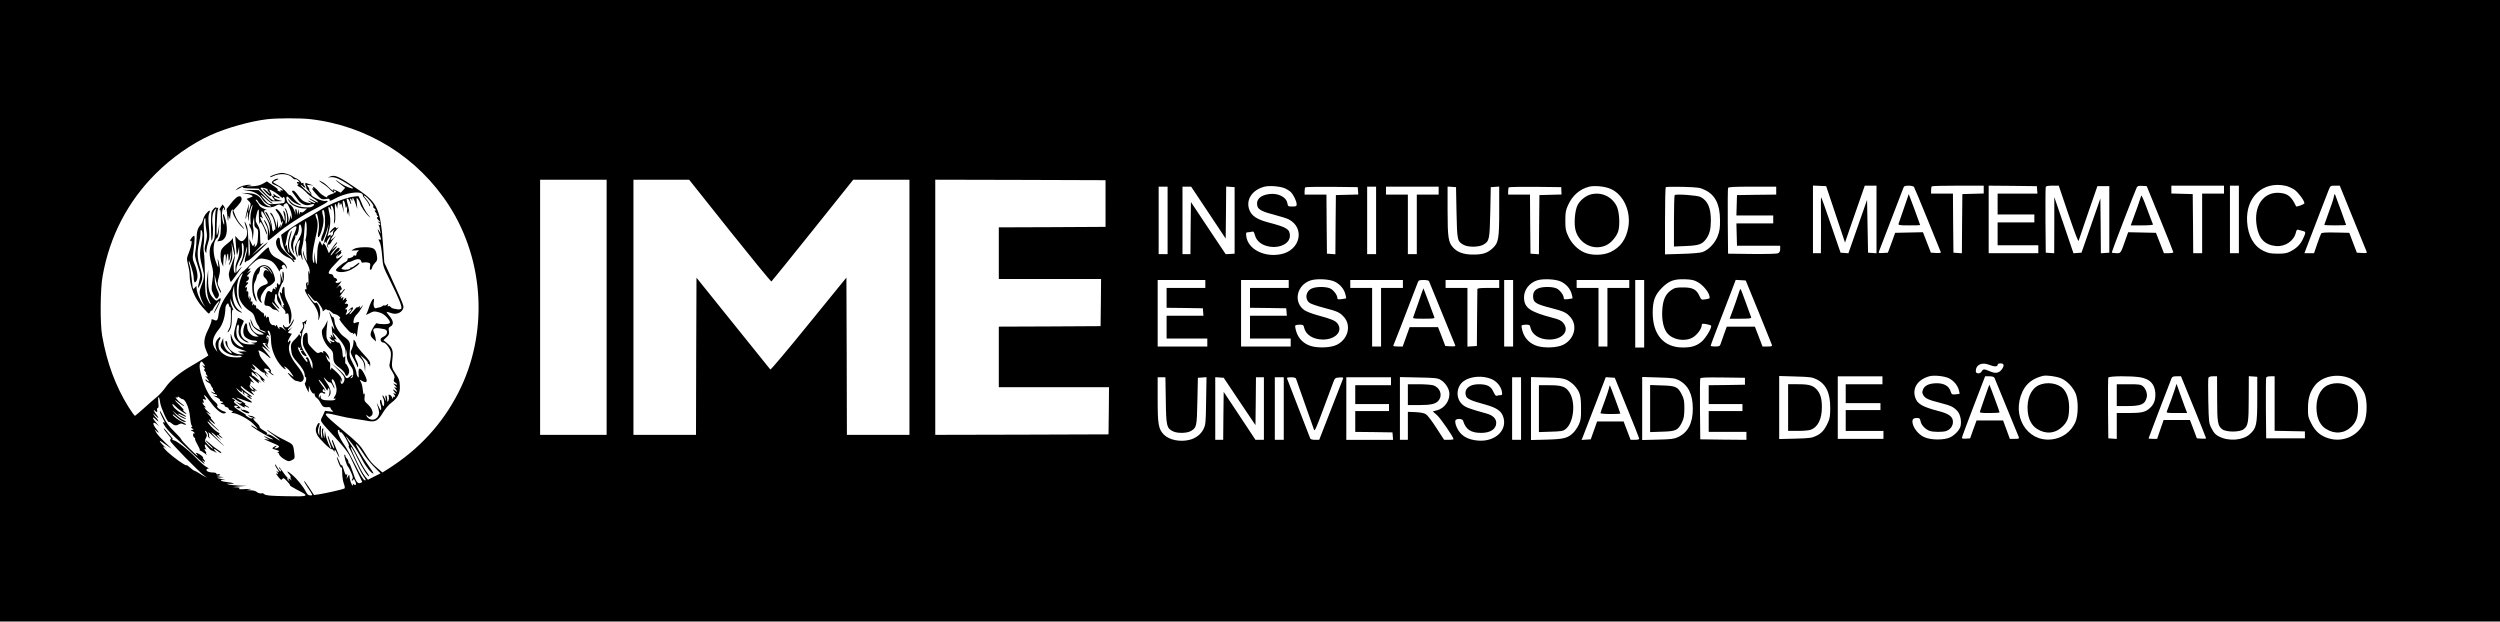 <?xml version="1.0" standalone="no"?>
<!DOCTYPE svg PUBLIC "-//W3C//DTD SVG 20010904//EN"
 "http://www.w3.org/TR/2001/REC-SVG-20010904/DTD/svg10.dtd">
<svg version="1.0" xmlns="http://www.w3.org/2000/svg"
 width="2518pt" height="626pt" viewBox="0 0 2518 626"
 preserveAspectRatio="xMidYMid meet">
<g transform="translate(0,626) scale(0.1,-0.1)"
fill="#000000" stroke="none">
<path d="M0 3130 l0 -3130 12590 0 12590 0 0 3130 0 3130 -12590 0 -12590 0 0
-3130z m3125 1930 c575 -66 1084 -383 1398 -871 359 -559 396 -1292 94 -1883
-162 -317 -397 -572 -708 -769 l-57 -36 -43 37 c-64 54 -84 78 -138 167 -44
72 -68 96 -220 223 -214 178 -218 188 -54 148 54 -14 136 -30 183 -36 47 -6
107 -16 133 -21 67 -12 97 5 144 85 22 37 57 79 83 98 68 51 92 99 87 175 -2
52 -9 70 -40 115 -42 62 -44 71 -34 160 10 78 -3 111 -57 154 l-34 28 30 28
c26 24 30 34 25 63 -5 28 -2 37 14 45 37 20 34 55 -7 106 -36 44 -37 46 -14
40 14 -4 33 -10 43 -13 39 -11 86 7 102 38 15 28 14 33 -31 137 -26 59 -71
159 -100 222 l-53 115 -15 205 c-23 324 -58 400 -231 519 -217 149 -251 165
-305 141 -23 -10 -22 -10 9 -5 22 3 49 -2 80 -16 45 -20 154 -90 148 -95 -10
-10 -84 20 -127 51 -64 47 -66 39 -1 -10 l48 -37 -23 -25 -22 -24 -42 21 c-23
12 -39 17 -35 11 14 -24 -13 -9 -46 25 -18 20 -46 42 -61 50 -46 24 -44 16 3
-15 24 -15 57 -42 73 -60 28 -29 55 -43 41 -21 -3 6 -2 10 4 10 5 0 12 -4 15
-9 4 -5 -16 -17 -44 -26 -28 -9 -48 -21 -45 -25 16 -26 -60 17 -82 47 -26 34
-74 70 -58 42 6 -9 3 -11 -9 -6 -9 4 4 -18 30 -48 54 -62 64 -68 110 -59 27 5
34 3 34 -10 0 -13 9 -11 53 13 100 56 248 81 277 46 7 -8 9 -15 5 -15 -4 0 6
-15 23 -34 17 -19 33 -44 37 -56 4 -12 9 -19 12 -17 7 8 -16 48 -45 80 -32 33
-14 36 19 3 41 -41 71 -86 59 -86 -7 0 -2 -9 11 -20 15 -12 19 -19 10 -20 -11
0 -10 -5 4 -20 10 -11 14 -20 9 -20 -5 0 -2 -5 6 -11 12 -8 12 -12 2 -16 -10
-4 -8 -11 10 -30 21 -22 21 -24 3 -18 -18 6 -18 5 -2 -5 19 -12 24 -36 5 -24
-7 5 -8 3 -3 -6 5 -8 9 -23 10 -34 1 -12 5 -30 9 -41 4 -11 0 -8 -9 8 -21 37
-27 34 -11 -5 27 -66 29 -78 11 -71 -16 5 -16 4 -1 -25 10 -19 20 -76 25 -139
9 -107 10 -110 79 -248 98 -197 128 -275 111 -286 -8 -5 -25 -7 -39 -4 -14 3
-32 7 -40 8 -8 1 -20 8 -26 16 -6 8 -16 11 -22 7 -8 -5 -10 -1 -5 11 6 16 5
16 -10 4 -10 -8 -20 -11 -24 -8 -3 4 -13 2 -20 -5 -8 -7 -22 -13 -31 -14 -10
-1 -24 -5 -33 -8 -20 -9 -33 30 -23 69 3 14 2 25 -4 25 -11 0 -33 -45 -52
-105 -7 -22 -17 -46 -22 -52 -6 -7 9 -2 33 11 41 22 47 23 93 11 34 -9 58 -24
82 -51 49 -55 43 -69 -31 -69 -33 0 -63 4 -66 9 -9 12 -57 -62 -65 -99 -4 -24
0 -35 24 -58 l29 -27 -4 32 c-3 18 -9 43 -15 55 -20 40 -5 53 54 46 29 -3 59
-10 66 -16 19 -15 10 -50 -16 -63 -13 -6 -28 -16 -33 -21 -14 -14 0 -43 22
-43 23 0 67 -57 75 -97 3 -17 1 -56 -6 -88 -12 -56 -11 -58 19 -106 25 -40 29
-54 21 -74 -8 -20 -6 -27 10 -37 28 -18 25 -31 -2 -17 -22 11 -22 11 2 -15 21
-24 22 -26 5 -20 -19 7 -19 7 -2 -13 23 -27 22 -40 -3 -18 -24 22 -27 9 -3
-17 16 -18 16 -18 -3 -12 -16 6 -17 5 -6 -7 14 -16 16 -33 2 -24 -5 3 -10 -2
-11 -12 0 -15 -2 -15 -9 3 -4 12 -16 24 -24 27 -13 5 -15 2 -10 -18 3 -13 1
-32 -5 -42 -9 -15 -10 -13 -11 14 0 17 -5 35 -11 39 -8 4 -9 -4 -5 -27 l6 -34
-16 34 c-8 18 -17 31 -20 28 -3 -3 -1 -14 5 -25 13 -25 15 -82 2 -82 -5 0 -12
17 -16 37 -4 25 -9 32 -15 23 -4 -7 -4 -24 1 -37 5 -14 9 -36 8 -51 0 -23 -4
-20 -25 23 -13 28 -21 41 -18 30 25 -76 27 -95 16 -120 -17 -37 -57 -53 -90
-35 -14 8 -27 22 -30 30 -4 12 -2 13 9 3 17 -17 24 -16 43 2 22 22 4 73 -40
113 -34 31 -36 36 -31 80 3 28 2 39 -2 27 -7 -16 -10 -11 -15 25 -8 63 -11 72
-24 97 -12 22 -12 22 17 5 45 -25 57 -7 31 49 -42 93 -76 103 -68 19 3 -35 2
-39 -9 -24 -7 10 -13 28 -13 41 0 13 -16 56 -36 94 -34 66 -36 74 -30 137 7
75 1 87 -67 137 -40 30 -87 109 -87 147 0 22 -19 63 -20 43 0 -5 -9 8 -20 30
-11 22 -17 31 -14 20 32 -100 54 -171 54 -175 -1 -3 -7 6 -16 20 -14 24 -15
24 -11 -20 2 -25 7 -54 11 -65 l8 -20 -17 20 c-17 20 -17 20 -10 -5 5 -19 4
-21 -4 -10 -6 8 -11 10 -11 4 0 -13 30 -41 39 -36 3 2 7 -1 9 -6 4 -12 -16
-10 -38 3 -13 8 -13 7 -1 -8 7 -9 10 -17 5 -17 -5 0 -18 13 -29 27 -20 28 -22
55 -11 153 l6 55 -16 -34 c-8 -18 -22 -40 -30 -49 -32 -31 4 -143 63 -197 32
-29 38 -41 39 -77 1 -66 11 -84 65 -123 27 -20 52 -48 55 -61 8 -30 26 -26 38
8 6 17 4 35 -9 61 -9 20 -20 35 -24 33 -3 -2 -5 17 -4 42 2 26 0 41 -3 35 -12
-27 -24 -11 -24 30 0 40 -29 115 -41 106 -8 -5 -39 21 -39 33 0 6 7 4 16 -3 9
-7 5 4 -10 25 -38 56 -32 62 13 13 61 -67 91 -117 92 -156 l2 -36 8 35 c6 28
7 25 3 -17 -5 -54 6 -87 48 -144 23 -31 22 -100 -2 -107 -12 -4 -13 -2 -2 9
21 23 13 31 -10 9 -28 -26 -42 -25 -55 3 -6 13 -39 47 -74 77 l-64 54 68 -66
c53 -52 67 -72 67 -96 0 -29 -21 -58 -33 -45 -4 3 -7 16 -6 27 1 19 2 18 10
-4 7 -21 8 -19 4 10 -4 26 -20 49 -60 87 -29 28 -51 45 -49 38 3 -7 1 -16 -4
-19 -5 -3 -8 11 -6 35 2 27 -1 41 -11 45 -7 3 -18 20 -24 37 l-11 32 21 -25
20 -25 -7 25 c-8 30 -44 71 -56 64 -4 -3 -5 -11 -2 -17 5 -9 4 -9 -6 0 -10 9
-18 9 -33 1 -18 -9 -27 -4 -69 40 -46 48 -48 53 -48 106 0 58 -8 67 -34 40
-11 -10 -16 -34 -16 -68 0 -45 6 -62 50 -131 40 -63 50 -88 49 -120 0 -44 -5
-38 -30 45 -13 43 -29 55 -38 29 -2 -6 0 -9 5 -6 5 3 10 -5 10 -18 2 -20 -3
-17 -31 20 -39 51 -65 99 -64 117 0 10 2 10 6 -1 5 -11 7 -11 15 0 6 10 7 7 3
-10 -5 -15 -3 -21 3 -17 6 3 14 1 18 -5 4 -8 3 -9 -4 -5 -16 10 -14 -5 3 -28
13 -17 45 -32 45 -21 0 2 -11 21 -25 41 -30 44 -40 92 -29 142 4 20 8 44 9 52
0 8 6 24 12 36 7 11 10 32 7 45 -5 19 -3 21 5 9 6 -9 11 -10 11 -3 0 6 3 20 7
30 7 17 6 17 -11 0 -10 -9 -22 -15 -27 -12 -5 4 -4 -6 1 -20 8 -22 6 -32 -10
-55 -21 -30 -26 -45 -11 -36 5 4 7 -4 3 -16 -5 -21 -6 -21 -13 -2 -4 10 -8 13
-8 6 -1 -7 -19 -30 -41 -51 -42 -40 -46 -57 -33 -134 4 -26 21 -55 53 -90 52
-57 80 -105 80 -137 0 -11 5 -20 10 -20 10 0 3 -50 -9 -60 -3 -3 4 -25 16 -50
l23 -44 1 34 1 35 10 -30 c13 -34 33 -57 42 -48 3 4 6 -2 6 -13 0 -11 9 -25
20 -32 11 -6 29 -30 40 -52 20 -39 31 -45 78 -41 12 1 22 -4 22 -10 0 -6 8
-18 18 -25 15 -12 11 -13 -28 -8 l-46 6 -23 -51 c-28 -59 -45 -31 130 -223 72
-78 126 -147 142 -180 32 -67 120 -251 125 -260 2 -3 -6 -9 -18 -13 -30 -9
-44 12 -78 117 -16 49 -32 85 -35 81 -4 -3 -7 3 -7 14 0 11 -7 26 -15 33 -8 7
-15 19 -15 26 0 8 -4 14 -9 14 -11 0 17 -100 34 -120 8 -8 23 -37 34 -64 16
-37 19 -52 10 -62 -8 -10 -8 -14 0 -14 6 0 11 6 11 13 1 6 8 0 16 -16 18 -33
10 -54 -14 -35 -12 10 -14 10 -8 1 4 -7 3 -13 -2 -13 -10 0 -32 66 -32 96 -1
16 -3 15 -15 -6 l-15 -25 6 30 c4 22 3 26 -4 16 -8 -11 -15 1 -30 50 -11 35
-21 55 -22 44 0 -12 -10 2 -21 33 -12 29 -23 51 -25 49 -3 -2 5 -30 17 -61 13
-34 25 -52 29 -45 4 6 7 -17 7 -52 0 -36 7 -84 16 -109 11 -29 13 -46 6 -51
-13 -8 -185 -47 -255 -58 l-51 -7 -48 73 c-26 40 -50 72 -52 69 -3 -2 13 -31
34 -63 58 -86 57 -83 29 -83 -19 0 -30 9 -42 32 -29 57 -90 133 -145 179 -49
41 -58 39 -21 -4 8 -9 12 -20 9 -24 -4 -3 -1 -13 5 -22 10 -13 10 -14 -2 -4
-21 19 -34 16 -19 -4 13 -16 12 -17 -3 -4 -10 7 -16 17 -13 21 3 5 1 12 -5 15
-6 4 -26 30 -45 58 -19 28 -35 46 -35 40 0 -7 5 -15 10 -18 6 -3 10 -11 10
-16 0 -18 -20 1 -40 39 -10 20 -19 30 -19 22 0 -8 8 -26 19 -40 24 -31 26 -47
3 -29 -15 11 -16 11 -5 -1 18 -21 15 -35 -5 -19 -10 8 -3 -5 16 -29 29 -37 35
-41 45 -27 10 14 16 11 46 -20 19 -20 33 -39 31 -43 -2 -4 31 -25 75 -47 126
-64 119 -68 -114 -63 -155 3 -204 7 -218 19 -9 8 -19 13 -21 12 -10 -8 -44 -1
-57 12 -8 8 -34 16 -58 16 l-43 2 35 8 c22 5 6 6 -45 3 -58 -4 -76 -2 -65 5
11 8 3 11 -35 13 -40 1 -34 3 30 8 l80 6 -80 3 c-44 2 -91 7 -105 12 -21 7
-18 8 17 6 61 -3 43 9 -23 16 -31 3 -61 10 -67 16 -7 7 2 9 29 6 23 -2 15 1
-21 9 -59 14 -59 14 -20 16 l40 3 -45 7 c-31 5 -36 7 -17 8 16 1 26 6 22 12
-3 5 -12 7 -20 3 -8 -3 -15 0 -15 6 0 6 -12 11 -27 11 -43 0 -73 11 -73 26 0
8 8 14 18 14 10 1 3 7 -16 15 -18 8 -69 53 -115 101 -70 73 -193 169 -218 169
-4 0 -11 4 -16 9 -5 6 -2 6 7 1 8 -4 1 7 -16 26 -17 19 -40 47 -52 63 -12 16
-22 24 -22 19 0 -6 18 -31 41 -57 22 -25 37 -46 32 -46 -6 0 -9 -9 -8 -20 1
-19 291 -315 345 -353 l25 -18 -25 12 c-14 7 -38 21 -55 33 -16 11 -36 21 -43
23 -8 1 -29 16 -46 32 -18 17 -35 28 -39 25 -8 -8 -127 76 -190 135 -47 43
-59 73 -14 35 12 -10 3 0 -20 22 -42 41 -56 63 -30 48 6 -4 37 -26 67 -47 53
-38 52 -37 -20 30 -41 39 -84 86 -94 104 l-19 34 21 -19 c30 -26 27 -16 -7 28
-40 50 -31 79 12 39 26 -23 24 -20 -6 15 -45 51 -49 77 -6 36 26 -24 30 -25
20 -7 -6 12 -16 25 -21 28 -5 3 -15 16 -21 28 -10 18 -7 17 14 -6 36 -38 43
-34 13 6 -27 35 -36 61 -14 39 18 -18 27 -15 21 8 -3 12 0 20 6 20 9 0 10 16
6 55 -3 30 -2 55 3 55 5 0 12 -24 15 -53 7 -52 76 -207 88 -197 4 3 17 -4 29
-15 25 -23 47 -25 74 -8 13 8 25 9 38 2 11 -6 24 -8 31 -6 7 2 -5 11 -25 20
-43 18 -108 67 -108 81 0 6 12 -2 28 -16 42 -38 74 -58 97 -58 13 0 7 7 -20
19 -22 10 -58 38 -80 62 -36 40 -37 41 -5 13 38 -34 91 -64 112 -63 7 0 -6 9
-28 19 -23 10 -45 23 -49 30 -4 6 12 2 35 -10 62 -32 60 -17 -4 18 -29 17 -64
45 -76 62 -26 37 -13 40 21 4 25 -27 93 -74 106 -74 5 0 -3 9 -17 20 -14 11
-19 20 -12 20 7 0 -11 22 -40 50 -59 55 -61 66 -3 20 21 -16 43 -30 49 -30 6
0 -6 11 -26 25 -33 23 -79 79 -49 61 6 -4 11 -2 11 5 0 8 6 6 18 -4 10 -10 23
-17 29 -17 32 0 72 -97 78 -188 3 -35 10 -71 16 -78 9 -11 8 -14 -2 -14 -8 0
-5 -6 7 -15 19 -14 19 -14 -1 -15 -19 -1 -19 -2 3 -12 12 -6 22 -15 22 -20 0
-5 -4 -7 -8 -4 -5 3 -8 -5 -7 -16 1 -12 7 -24 13 -26 7 -2 10 -8 7 -12 -3 -5
8 -31 24 -58 16 -28 27 -53 24 -56 -4 -3 -1 -6 5 -6 6 0 25 -12 44 -27 18 -15
27 -20 19 -10 -7 9 -10 17 -5 17 4 0 3 5 -4 12 -16 16 -15 31 1 22 9 -6 9 -4
1 7 -6 8 -11 23 -11 33 0 16 6 13 29 -15 16 -19 32 -34 36 -34 4 -1 18 -7 32
-14 l25 -14 -19 22 c-26 29 -12 27 30 -5 19 -15 34 -22 34 -16 0 6 -17 21 -37
33 -21 13 -57 41 -80 63 -24 21 -43 35 -43 31 0 -4 19 -25 42 -46 24 -22 38
-39 33 -39 -6 0 -28 17 -49 39 -37 38 -37 39 -22 68 13 27 13 32 0 52 -8 11
-11 21 -7 21 12 0 35 -39 28 -49 -2 -5 3 -15 13 -22 15 -12 16 -12 5 2 -7 9
-10 18 -7 22 3 3 0 16 -6 29 -7 12 21 -9 61 -48 41 -38 83 -77 94 -84 11 -8
-13 16 -53 54 -39 37 -72 73 -72 79 0 6 28 -15 62 -48 35 -33 45 -41 23 -17
-21 23 -34 42 -28 42 7 0 15 -4 18 -10 3 -5 16 -15 28 -21 15 -7 12 -3 -8 15
-20 17 -25 26 -15 26 8 1 -1 9 -20 19 -32 17 -100 90 -100 107 0 4 24 -16 54
-45 30 -28 58 -51 62 -51 4 0 -14 18 -40 41 -25 23 -51 51 -57 63 -10 17 -7
16 18 -6 39 -38 54 -36 18 2 -16 16 -25 30 -20 30 5 0 -4 14 -21 31 l-29 32
30 -18 c27 -15 26 -13 -8 16 -36 33 -50 57 -24 44 6 -4 2 2 -10 13 -23 20 -32
49 -12 36 7 -4 7 1 -1 16 -11 21 -10 22 10 17 21 -5 21 -5 5 20 -12 18 -13 24
-4 21 8 -3 34 -33 60 -69 55 -77 118 -126 145 -111 16 9 15 10 -7 17 -42 13
-82 46 -70 58 7 7 -1 20 -27 43 -47 40 -92 122 -126 232 -27 87 -32 137 -16
162 9 13 13 11 29 -10 23 -29 19 -39 -6 -19 -10 7 -7 1 6 -14 16 -17 20 -27
11 -27 -9 0 -8 -6 5 -20 10 -11 14 -20 10 -20 -5 0 -4 -5 3 -12 19 -19 14 -32
-5 -17 -10 7 -5 -1 11 -19 27 -29 25 -47 -2 -20 -9 9 -12 9 -12 1 0 -7 12 -18
26 -25 15 -7 26 -17 26 -23 0 -5 7 -18 15 -27 9 -10 12 -18 8 -18 -4 0 0 -9
10 -20 20 -22 15 -25 -18 -9 -21 10 -21 10 -3 -5 11 -9 25 -16 32 -16 7 0 16
-5 20 -11 5 -9 -2 -10 -22 -6 -21 5 -17 1 14 -13 24 -11 41 -24 38 -29 -3 -5
4 -12 17 -15 21 -7 21 -7 2 -15 -19 -8 -18 -9 5 -12 14 -2 24 -8 22 -14 -2 -5
7 -13 20 -16 13 -3 22 -11 21 -16 -1 -6 10 -14 24 -18 21 -5 24 -8 12 -16 -11
-7 -11 -9 4 -9 45 0 162 -62 209 -110 52 -53 55 -63 7 -29 -16 11 -29 17 -29
12 0 -9 108 -77 178 -112 23 -12 42 -23 42 -26 0 -5 -42 10 -71 25 -30 16 -22
3 9 -15 l27 -16 -30 6 c-43 9 -30 2 57 -35 59 -24 75 -34 66 -44 -6 -6 -20
-12 -30 -12 -18 0 -18 1 -2 13 10 7 13 13 8 13 -6 0 -19 -6 -29 -14 -18 -13
-16 -15 24 -27 35 -10 40 -14 25 -20 -11 -4 -13 -8 -6 -8 6 -1 12 -6 12 -11 0
-16 31 -45 68 -64 29 -15 35 -15 62 -1 30 15 30 18 25 68 -11 92 -9 90 -92
131 -43 21 -96 50 -118 65 -55 37 -65 43 -65 38 0 -2 27 -23 60 -46 32 -23 62
-47 66 -53 8 -13 -2 -7 -63 34 -25 17 -49 26 -60 22 -13 -4 -14 -3 -5 4 10 7
2 16 -32 36 -26 15 -44 31 -41 36 3 5 -11 25 -32 44 -21 19 -35 38 -31 42 4 4
13 3 21 -2 7 -5 4 -1 -6 8 -11 10 -25 18 -32 18 -7 0 -22 3 -32 6 -10 3 -7 -1
7 -9 14 -9 29 -13 35 -10 5 3 5 0 -1 -6 -9 -10 -19 -8 -45 8 -19 12 -29 21
-24 21 6 0 -9 11 -33 25 -67 38 -94 62 -79 68 8 3 20 1 28 -4 12 -7 12 -9 -1
-9 -13 0 -13 -2 -1 -9 8 -5 21 -7 29 -3 10 3 13 1 8 -6 -9 -15 66 -53 83 -43
14 9 -45 38 -67 33 -7 -2 -11 1 -10 7 2 5 -17 23 -41 41 -33 24 -40 34 -30 41
11 6 10 9 -4 15 -9 3 -17 10 -17 15 0 5 19 -4 41 -21 23 -16 47 -27 53 -23 8
4 8 2 0 -6 -9 -10 -18 -9 -40 4 l-29 17 24 -20 c35 -28 85 -57 77 -43 -9 14
-1 14 25 1 10 -6 19 -8 19 -6 0 3 -12 12 -27 20 -16 9 -21 15 -13 16 8 0 -9
14 -37 31 -29 17 -53 32 -53 34 0 2 24 -6 53 -17 127 -48 137 -44 42 21 -36
24 -72 56 -81 70 l-17 26 25 -22 c26 -24 44 -31 32 -11 -4 7 -3 8 5 4 6 -4 9
-11 6 -16 -3 -4 3 -14 13 -21 15 -13 16 -12 3 4 -18 23 -2 21 29 -4 21 -17 22
-20 5 -15 -16 5 -16 3 5 -14 14 -11 29 -20 34 -20 6 0 1 7 -10 16 -18 14 -18
15 6 9 17 -5 11 2 -20 23 -50 33 -100 82 -82 82 6 0 14 -5 17 -10 3 -6 34 -29
68 -52 44 -29 55 -34 40 -16 -29 31 -29 42 -2 27 17 -9 20 -8 14 2 -6 9 -3 10
11 5 10 -4 15 -3 9 1 -5 5 -23 19 -40 33 l-30 25 24 -28 c14 -15 20 -27 14
-27 -5 0 -18 9 -27 19 -14 15 -15 24 -6 40 6 12 8 21 4 21 -4 0 -4 3 -1 7 4 3
17 -2 29 -13 13 -11 8 -2 -10 21 -46 57 -40 64 13 16 43 -39 63 -52 50 -31 -9
14 5 13 25 -3 9 -6 -4 6 -29 28 -24 22 -49 40 -54 40 -6 0 -11 10 -12 23 -2
21 2 20 39 -15 22 -21 31 -26 18 -12 -32 37 -27 48 8 14 16 -15 27 -31 25 -35
-2 -4 8 -18 23 -31 18 -16 22 -18 12 -5 -14 18 -13 19 5 13 11 -4 -5 15 -35
42 -30 27 -58 47 -61 45 -3 -2 -17 9 -30 24 -17 19 -18 22 -4 11 32 -26 51
-12 24 17 -39 42 -8 26 43 -22 27 -26 53 -42 60 -38 6 4 8 3 5 -3 -4 -6 3 -19
16 -29 l22 -19 -19 23 c-20 23 -10 31 14 9 8 -6 3 2 -13 19 -15 16 -27 32 -27
35 0 12 40 6 51 -7 12 -15 0 -19 -17 -6 -5 4 4 -5 20 -21 17 -15 35 -27 40
-27 6 0 0 7 -13 16 -15 11 -19 19 -12 24 7 4 -11 31 -50 74 -34 37 -63 78 -64
91 -2 13 -6 29 -10 34 -15 25 36 3 74 -32 56 -50 61 -46 14 11 -67 80 -69 93
-6 40 l38 -32 -25 29 c-64 75 -62 72 -40 70 11 -1 23 -5 27 -10 5 -4 2 -5 -4
-1 -23 13 -13 -10 14 -35 23 -20 25 -20 9 -2 -10 12 -15 27 -11 34 13 21 15
68 3 75 -8 5 -9 1 -4 -12 5 -14 4 -16 -4 -8 -6 6 -8 18 -4 28 5 14 9 14 22 4
13 -11 12 -8 -2 20 -9 17 -12 32 -7 32 18 0 31 -38 31 -93 0 -94 42 -198 108
-269 28 -30 54 -39 31 -11 -13 15 -12 15 8 5 12 -7 33 -27 46 -45 37 -50 43
-64 16 -41 -46 41 -54 37 -14 -7 22 -24 46 -44 55 -45 8 0 23 -4 33 -8 21 -10
47 9 47 36 0 28 -27 76 -71 130 -69 83 -96 168 -68 220 12 23 2 39 -11 18 -8
-12 -10 -12 -10 -1 0 7 9 28 20 46 l20 33 -22 5 c-22 6 -22 6 7 39 28 31 28
31 3 9 -16 -14 -28 -20 -28 -14 0 6 7 16 16 24 18 15 44 62 44 81 0 7 -10 -8
-22 -32 -25 -48 -60 -62 -78 -31 -7 12 -9 13 -10 2 0 -8 8 -24 18 -35 l17 -21
-23 19 c-30 26 -55 30 -48 8 5 -13 2 -12 -9 2 -8 11 -15 25 -15 30 0 6 -5 4
-10 -4 -5 -8 -10 -10 -10 -3 0 6 -8 10 -17 8 -20 -3 -42 29 -43 63 0 23 -19
32 -21 10 -1 -7 -5 -2 -9 12 -7 22 -8 22 -10 5 -2 -14 -4 -11 -9 10 -3 17 -9
28 -12 25 -3 -3 -17 7 -31 22 -14 15 -28 25 -31 21 -4 -3 -7 4 -7 16 0 12 -4
19 -10 16 -5 -3 -10 0 -10 7 0 10 -3 9 -11 -2 -8 -12 -10 -9 -6 12 3 19 0 25
-10 21 -9 -3 -11 0 -7 10 3 9 1 24 -6 34 -9 16 -10 15 -5 -7 5 -21 4 -22 -5
-7 -6 9 -10 25 -9 35 3 31 -1 43 -11 37 -7 -4 -8 3 -4 21 5 19 4 25 -5 20 -16
-11 -13 9 4 24 17 14 21 35 5 25 -6 -3 -10 -2 -10 3 0 6 6 12 14 15 8 3 14 15
13 27 -1 14 -6 19 -17 15 -8 -4 -2 8 14 24 32 33 26 42 -8 14 -12 -10 -8 -3 9
15 19 22 24 31 12 27 -28 -11 -19 9 21 45 51 48 75 60 108 55 87 -13 112 -31
157 -109 11 -20 17 -25 17 -13 0 9 7 17 16 17 12 0 14 3 6 13 -7 8 -6 16 3 24
14 13 26 4 38 -27 5 -13 6 -12 6 1 2 28 -40 70 -95 96 -51 24 -76 55 -86 107
-2 14 -33 -12 -128 -110 -69 -71 -128 -129 -131 -129 -14 0 -119 -150 -119
-169 0 -4 -11 -22 -24 -39 -56 -75 -96 -155 -102 -210 -9 -74 -16 -84 -48 -69
-24 10 -26 10 -26 -10 0 -12 -16 -54 -36 -94 -42 -85 -46 -139 -15 -209 l20
-46 -52 -33 c-29 -18 -89 -55 -135 -81 -110 -66 -199 -140 -245 -208 -22 -31
-60 -73 -85 -94 -26 -20 -84 -71 -130 -113 -45 -41 -87 -76 -91 -78 -5 -2 -35
39 -67 90 -131 212 -216 441 -265 718 -21 118 -19 470 5 599 71 401 253 751
535 1032 161 161 362 302 553 388 157 72 404 141 570 160 105 12 329 12 433 1z
m2985 -1895 l0 -1285 -335 0 -335 0 0 1285 0 1285 335 0 335 0 0 -1285z m1241
770 c226 -283 414 -513 419 -510 4 3 192 235 416 515 l408 510 283 0 283 0 0
-1285 0 -1285 -315 0 -315 0 -2 792 -3 792 -380 -467 c-208 -257 -382 -463
-386 -459 -3 4 -172 214 -375 466 l-369 459 -3 -791 -2 -792 -315 0 -315 0 0
1285 0 1285 280 0 281 0 410 -515z m3784 275 l0 -235 -537 -3 -538 -2 0 -260
0 -260 515 0 515 0 -2 -237 -3 -238 -512 -3 -513 -2 0 -305 0 -305 555 0 555
0 -2 -237 -3 -238 -872 -3 -873 -2 0 1285 0 1285 858 -2 857 -3 0 -235z
m11884 179 c27 -6 68 -24 91 -40 40 -29 100 -110 100 -136 0 -10 -79 -40 -84
-31 -45 96 -81 127 -160 135 -167 17 -271 -131 -236 -335 21 -127 81 -189 193
-200 94 -9 183 52 202 139 5 22 11 28 23 25 10 -3 29 -8 45 -12 33 -8 33 -15
3 -79 -27 -58 -63 -94 -126 -127 -37 -19 -60 -23 -131 -23 -73 1 -94 5 -143
29 -97 48 -154 150 -163 292 -16 248 158 412 386 363z m-10080 -25 c20 -8 47
-25 60 -37 28 -26 60 -92 61 -124 0 -20 -5 -23 -44 -23 -42 0 -44 1 -50 35
-12 62 -95 103 -186 90 -88 -12 -132 -57 -116 -120 9 -37 54 -59 173 -89 58
-15 122 -35 142 -45 167 -86 119 -311 -76 -351 -167 -35 -333 49 -350 178 -5
36 -3 42 13 42 11 0 29 3 41 6 19 5 23 0 32 -33 17 -64 72 -106 153 -118 106
-16 200 36 200 110 0 67 -31 86 -219 135 -113 30 -166 65 -189 125 -39 102 27
203 153 235 49 12 155 4 202 -16z m3282 -6 c130 -55 208 -226 179 -388 -22
-122 -80 -202 -180 -249 -75 -35 -191 -36 -265 -3 -68 31 -128 92 -161 166
-25 53 -28 73 -28 156 0 82 4 103 28 155 44 97 118 161 213 185 54 13 158 3
214 -22z m2267 -257 l95 -284 53 154 c30 85 75 214 100 287 l46 132 59 0 59 0
0 -341 0 -340 -42 3 -43 3 -5 266 -5 266 -94 -269 -94 -269 -40 3 -39 3 -94
274 c-51 150 -96 276 -99 280 -4 3 -6 -14 -5 -39 1 -25 1 -152 1 -282 l-1
-238 -40 0 -40 0 0 340 0 341 67 -3 66 -3 95 -284z m789 277 c5 -7 67 -155
137 -328 71 -173 130 -321 133 -328 4 -10 -7 -12 -47 -10 l-52 3 -40 103 -40
103 -140 -3 -140 -3 -36 -100 -37 -100 -49 -3 c-43 -3 -48 -1 -41 15 4 10 59
153 122 318 63 165 119 310 124 323 7 18 16 22 53 22 24 0 48 -6 53 -12z m703
-28 l0 -39 -107 -3 -108 -3 -3 -298 -2 -298 -43 3 -42 3 -3 298 -2 297 -110 0
-110 0 0 33 c0 19 3 37 7 40 3 4 123 7 265 7 l258 0 0 -40z m538 -2 l3 -38
-200 0 -201 0 0 -105 0 -105 185 0 185 0 0 -40 0 -40 -185 0 -185 0 0 -115 0
-115 205 0 205 0 0 -40 0 -40 -250 0 -250 0 0 340 0 340 243 -2 242 -3 3 -37z
m315 -245 c63 -185 99 -281 103 -268 3 11 47 139 97 285 l92 265 60 0 60 0 0
-335 0 -335 -42 -3 -43 -3 -2 276 -3 276 -95 -273 -95 -273 -40 -3 -41 -3 -96
283 -97 283 0 -283 -1 -283 -42 3 -43 3 -3 325 c-1 179 0 330 3 337 3 9 26 13
68 13 l63 0 97 -287z m923 -47 c74 -181 134 -333 134 -337 0 -5 -21 -9 -47 -9
l-48 0 -40 103 -40 102 -140 3 -140 3 -19 -53 c-59 -168 -53 -158 -102 -158
-24 0 -44 4 -44 8 0 11 237 627 251 653 8 16 19 19 56 17 l45 -3 134 -329z
m644 294 l0 -40 -110 0 -110 0 0 -300 0 -300 -45 0 -45 0 -2 298 -3 297 -107
3 -108 3 0 39 0 40 265 0 265 0 0 -40z m150 -300 l0 -340 -45 0 -45 0 0 340 0
340 45 0 45 0 0 -340z m1148 15 c73 -179 135 -332 139 -341 5 -13 -3 -15 -47
-12 l-52 3 -38 100 -38 100 -138 3 c-103 2 -139 -1 -145 -10 -5 -7 -23 -55
-40 -105 l-32 -93 -49 0 -48 0 24 63 c60 159 206 536 221 575 17 41 18 42 64
42 l47 0 132 -325z m-11938 -25 l0 -340 -45 0 -45 0 0 340 0 340 45 0 45 0 0
-340z m411 79 l174 -262 3 262 2 262 43 -3 42 -3 0 -335 0 -335 -45 -3 -45 -2
-175 262 -175 263 -3 -262 -2 -263 -40 0 -40 0 0 340 0 340 43 0 44 0 174
-261z m1507 219 l3 -37 -113 -3 -113 -3 -3 -298 -2 -298 -43 3 -42 3 -3 298
-2 297 -110 0 -110 0 0 33 c0 19 3 37 7 40 4 4 124 6 267 5 l261 -3 3 -37z
m182 -298 l0 -340 -45 0 -45 0 0 340 0 340 45 0 45 0 0 -340z m630 300 l0 -40
-110 0 -110 0 0 -300 0 -300 -45 0 -45 0 0 300 0 300 -110 0 -110 0 0 40 0 40
265 0 265 0 0 -40z m180 -220 c6 -283 8 -292 73 -327 46 -25 153 -23 198 3 60
35 63 52 69 329 l5 250 43 3 42 3 0 -244 c0 -285 -7 -324 -69 -380 -52 -47
-100 -62 -196 -61 -91 0 -154 22 -199 70 -48 52 -56 103 -56 371 l0 244 43 -3
42 -3 5 -255z m1056 218 l2 -37 -112 -3 -111 -3 -3 -298 -2 -298 -43 3 -42 3
-3 298 -2 297 -110 0 -110 0 0 33 c0 19 3 37 7 40 4 4 124 6 267 5 l261 -3 1
-37z m1447 8 c103 -50 150 -144 151 -301 1 -81 -4 -112 -23 -162 -27 -73 -96
-144 -157 -163 -22 -7 -114 -15 -206 -17 l-168 -5 0 334 c0 184 3 338 8 342 4
5 82 6 174 4 155 -5 170 -7 221 -32z m717 -6 l0 -40 -197 -2 -198 -3 -3 -102
-3 -103 186 0 185 0 0 -40 0 -40 -185 0 -186 0 3 -112 3 -113 218 0 217 0 0
-32 c0 -22 -6 -36 -20 -43 -12 -7 -106 -9 -262 -8 l-243 3 -3 325 c-1 179 0
330 3 337 3 10 61 13 245 13 l240 0 0 -40z m-15460 -872 c-25 -58 -35 -153
-21 -206 13 -48 58 -104 111 -137 27 -17 38 -33 48 -70 7 -26 21 -59 32 -72
11 -14 17 -29 15 -33 -3 -5 11 -14 31 -20 19 -7 33 -14 30 -17 -11 -11 -116
47 -125 69 -5 13 -14 34 -20 48 -11 24 -11 24 -6 -5 9 -44 36 -77 84 -102 59
-30 60 -33 17 -33 -45 0 -93 42 -102 90 -4 17 -10 33 -15 35 -9 6 4 -43 20
-73 6 -11 26 -32 43 -46 l33 -26 -28 0 c-40 0 -87 51 -87 95 0 45 -16 52 -29
13 -14 -39 -14 -74 -1 -99 14 -25 62 -49 100 -49 41 0 39 -20 -2 -21 l-33 -1
30 -8 c25 -6 20 -8 -28 -9 -69 -1 -110 17 -132 59 -16 30 -19 78 -9 118 11 40
25 24 19 -22 -5 -31 -2 -52 9 -75 16 -30 61 -61 88 -61 7 0 -2 8 -20 17 -62
30 -76 98 -36 175 14 26 13 28 -17 43 -17 9 -32 15 -33 13 -1 -2 -10 -34 -20
-73 -30 -109 -27 -122 35 -179 50 -45 52 -48 24 -42 -50 12 -89 57 -106 121
-7 23 -8 17 -5 -23 4 -66 30 -96 107 -123 l54 -18 -45 -1 -45 -1 30 -14 30
-13 -33 -1 c-61 -2 -132 56 -132 107 0 12 -4 24 -10 27 -13 8 -13 -21 1 -48 6
-12 23 -34 37 -49 28 -31 19 -37 -16 -12 -29 20 -52 65 -53 106 l-1 33 -13
-30 c-21 -44 -18 -61 13 -94 32 -34 104 -60 149 -54 17 3 34 0 37 -6 9 -14
-85 -15 -136 -1 -20 6 -51 24 -68 41 -24 25 -30 39 -30 74 0 24 5 47 10 50 6
3 10 14 10 23 -1 13 -6 10 -25 -11 -27 -30 -31 -59 -15 -104 l10 -28 -19 25
c-45 57 -34 122 35 206 37 45 63 129 64 207 0 16 7 35 15 43 13 13 15 12 21
-11 3 -13 10 -23 14 -20 4 2 7 -40 6 -94 -1 -76 -6 -104 -20 -125 -9 -15 -15
-30 -13 -33 3 -3 14 10 24 29 13 25 18 55 18 120 0 65 3 84 12 77 6 -6 3 7 -8
28 -10 20 -19 49 -18 63 l1 25 7 -25 c16 -51 42 -90 71 -105 44 -23 49 -18 8
10 -51 35 -79 131 -60 210 l10 40 1 -41 c1 -58 26 -134 57 -174 29 -38 29 -38
-6 35 -38 80 -32 224 11 279 29 36 31 33 9 -16z m11016 -46 c53 -27 90 -72
104 -123 6 -23 10 -42 8 -44 -2 -1 -22 -5 -45 -8 -36 -4 -43 -2 -43 11 0 31
-40 83 -75 98 -44 18 -136 18 -181 -1 -63 -26 -76 -108 -23 -146 13 -10 77
-32 143 -49 138 -36 162 -47 203 -94 75 -85 41 -221 -71 -278 -57 -30 -183
-36 -260 -14 -74 22 -129 75 -150 147 -9 28 -13 55 -10 60 3 5 23 9 44 9 34 0
39 -3 45 -30 16 -72 90 -119 189 -120 129 0 206 86 146 163 -22 28 -58 43
-200 82 -52 14 -112 37 -132 51 -115 80 -78 254 63 300 64 20 193 13 245 -14z
m2280 0 c53 -27 90 -72 104 -123 6 -23 10 -42 8 -44 -2 -1 -22 -5 -45 -8 -36
-4 -43 -2 -43 11 0 31 -40 83 -75 98 -44 18 -136 18 -180 0 -41 -17 -57 -45
-53 -93 4 -50 32 -67 172 -103 138 -36 162 -47 203 -94 75 -85 41 -221 -71
-278 -57 -30 -183 -36 -260 -14 -74 22 -129 75 -150 147 -9 28 -13 55 -10 60
3 5 23 9 44 9 34 0 39 -3 45 -30 16 -72 90 -119 189 -120 134 0 208 88 141
168 -19 23 -43 35 -107 51 -232 61 -288 102 -288 207 0 75 53 144 131 170 64
20 193 13 245 -14z m1378 -6 c48 -28 102 -92 112 -133 8 -30 7 -31 -41 -38
-39 -6 -40 -5 -58 34 -30 66 -68 86 -163 86 -71 0 -85 -3 -121 -27 -59 -39
-86 -101 -91 -209 -5 -96 13 -177 49 -223 55 -69 177 -91 258 -45 43 24 91 89
91 124 0 15 6 17 43 11 23 -4 46 -11 50 -15 15 -15 -56 -134 -101 -168 -52
-40 -98 -53 -183 -53 -191 0 -303 129 -303 350 0 120 22 180 94 252 71 71 122
89 236 85 67 -3 89 -8 128 -31z m-4964 -16 l0 -40 -195 0 -195 0 0 -100 0
-100 183 -2 182 -3 3 -37 3 -38 -185 0 -186 0 0 -115 0 -115 205 0 205 0 0
-40 0 -40 -250 0 -250 0 0 335 0 335 240 0 240 0 0 -40z m840 0 l0 -40 -195 0
-195 0 0 -100 0 -100 183 -2 182 -3 3 -37 3 -38 -185 0 -186 0 0 -115 0 -115
205 0 205 0 0 -40 0 -40 -250 0 -250 0 0 335 0 335 240 0 240 0 0 -40z m1150
0 l0 -40 -110 0 -110 0 0 -295 0 -295 -45 0 -45 0 0 295 0 295 -110 0 -110 0
0 40 0 40 265 0 265 0 0 -40z m263 28 c3 -7 62 -152 132 -323 70 -170 129
-316 132 -323 4 -10 -7 -12 -47 -10 l-53 3 -36 95 -37 95 -143 0 -143 0 -35
-97 -35 -98 -50 0 c-27 0 -47 3 -45 8 4 5 118 300 248 640 7 19 16 22 58 22
30 0 51 -5 54 -12z m707 -28 l0 -40 -110 0 c-81 0 -110 -3 -110 -12 0 -7 -1
-139 -3 -293 l-2 -280 -47 -3 -48 -3 0 295 0 296 -110 0 -110 0 0 40 0 40 270
0 270 0 0 -40z m140 -295 l0 -335 -45 0 -45 0 0 335 0 335 45 0 45 0 0 -335z
m1170 295 l0 -40 -110 0 -110 0 0 -295 0 -295 -45 0 -45 0 0 295 0 295 -110 0
-110 0 0 40 0 40 265 0 265 0 0 -40z m150 -300 l0 -340 -45 0 -45 0 0 340 0
340 45 0 45 0 0 -340z m1152 20 c70 -173 131 -323 134 -332 5 -16 -2 -18 -44
-18 l-50 0 -38 100 -39 100 -141 0 -142 0 -28 -77 c-15 -43 -31 -88 -35 -100
-7 -19 -16 -23 -54 -23 -25 0 -45 3 -45 8 0 6 48 134 217 570 l35 93 51 -3 50
-3 129 -315z m2325 -535 c19 -8 46 -15 59 -15 15 0 24 6 24 15 0 10 10 15 30
15 36 0 40 -24 10 -63 -29 -36 -63 -41 -117 -17 -57 25 -70 25 -83 0 -15 -28
-60 -27 -60 1 0 66 62 95 137 64z m-407 -135 c47 -24 86 -70 99 -117 6 -20 9
-38 8 -39 -1 -1 -19 -4 -41 -6 -36 -3 -39 -1 -50 32 -17 52 -65 80 -138 80
-74 0 -122 -21 -139 -62 -10 -26 -10 -35 2 -57 19 -33 52 -49 168 -78 110 -28
135 -40 175 -82 30 -32 45 -103 32 -155 -9 -36 -53 -84 -100 -109 -61 -32
-202 -31 -269 2 -55 27 -103 86 -113 138 -7 40 4 53 47 53 22 0 28 -6 33 -33
7 -38 47 -80 89 -96 35 -14 137 -14 170 -2 42 16 67 51 67 92 0 52 -38 81
-142 108 -169 44 -219 74 -239 141 -29 95 29 179 146 211 45 12 152 1 195 -21z
m1130 -1 c58 -25 113 -82 144 -148 31 -68 30 -226 -2 -296 -45 -97 -133 -160
-240 -171 -247 -26 -406 238 -291 483 39 82 103 131 204 157 38 9 136 -4 185
-25z m2910 0 c58 -25 113 -82 144 -148 31 -68 30 -226 -2 -296 -62 -135 -211
-203 -355 -161 -82 24 -136 69 -177 150 -32 64 -35 74 -34 160 1 97 20 158 69
223 73 94 229 126 355 72z m-8645 -8 c50 -22 94 -75 102 -125 5 -32 3 -36 -15
-36 -11 0 -27 -3 -35 -6 -11 -4 -21 8 -36 41 -24 55 -63 75 -148 75 -97 0
-151 -51 -127 -119 11 -29 49 -46 194 -86 105 -29 155 -60 176 -111 58 -140
-74 -270 -256 -251 -82 9 -135 33 -175 80 -36 42 -60 116 -41 129 21 15 66 9
72 -9 27 -89 78 -123 183 -123 93 0 151 39 151 101 0 43 -35 77 -98 94 -181
50 -218 64 -251 99 -62 64 -51 176 22 228 70 50 194 58 282 19z m3268 0 c98
-47 142 -138 141 -291 0 -76 -4 -105 -22 -144 -33 -74 -65 -111 -119 -136 -43
-21 -66 -24 -210 -28 l-163 -4 0 317 0 318 163 -5 c144 -4 169 -7 210 -27z
m667 -11 l0 -40 -185 0 -185 0 0 -95 0 -95 175 0 175 0 0 -35 0 -35 -175 0
-175 0 0 -105 0 -105 190 0 190 0 0 -40 0 -40 -230 0 -230 0 0 315 0 315 225
0 225 0 0 -40z m1129 23 c7 -15 208 -505 242 -590 8 -22 6 -23 -40 -23 l-48 0
-34 93 -34 92 -134 0 -133 0 -33 -90 -32 -90 -42 -3 c-24 -2 -41 1 -41 8 0 6
53 148 117 315 l117 305 43 0 c30 0 45 -5 52 -17z m1466 7 c97 -16 145 -65
153 -153 5 -69 -10 -115 -51 -154 -46 -44 -85 -53 -218 -53 l-119 0 0 -131 0
-130 -42 3 -43 3 -3 300 c-1 165 0 305 3 312 6 16 229 18 320 3z m539 -300
c69 -170 126 -312 126 -315 0 -3 -21 -5 -47 -3 l-46 3 -35 93 -35 92 -133 0
-132 0 -33 -95 -32 -95 -44 0 c-23 0 -43 2 -43 4 0 4 173 455 231 604 7 18 16
22 52 22 l44 0 127 -310z m237 88 c0 -243 6 -278 52 -312 41 -30 173 -30 214
0 46 34 52 69 52 312 l1 223 43 -3 42 -3 0 -225 c0 -257 -8 -293 -75 -353 -69
-63 -213 -74 -309 -24 -36 18 -52 35 -75 80 -29 56 -29 58 -34 276 -3 121 -2
227 1 235 4 11 19 16 47 16 l40 0 1 -222z m579 -53 l0 -274 153 -3 152 -3 0
-35 0 -35 -195 0 -195 0 -3 300 c-1 165 0 305 3 312 2 8 21 13 45 13 l40 0 0
-275z m-19586 213 c8 1 20 -14 29 -35 9 -21 16 -31 16 -23 0 8 -6 26 -14 40
-16 29 -19 50 -6 50 15 0 41 -67 41 -107 0 -22 -7 -48 -15 -59 -17 -23 -19
-38 -4 -28 7 4 10 1 7 -7 -3 -9 -22 -13 -59 -12 -67 1 -89 9 -90 37 0 20 -1
20 -9 1 -8 -20 -9 -19 -9 1 -1 30 24 50 43 35 10 -8 16 -9 21 -1 3 5 -1 10 -9
10 -9 0 -16 7 -16 15 0 8 5 15 10 15 6 0 10 -5 10 -12 0 -6 3 -8 6 -5 4 4 -9
28 -30 53 -20 26 -36 52 -36 58 0 13 48 -45 73 -88 11 -20 17 -25 17 -13 0 9
5 17 10 17 14 0 12 -63 -2 -80 -11 -12 -10 -12 5 -1 28 22 21 73 -18 130 -40
58 -46 80 -10 36 14 -16 31 -29 39 -27z m8418 -180 c3 -260 9 -282 74 -313 46
-22 142 -19 181 5 55 33 58 45 63 300 l5 235 44 3 43 3 -4 -238 c-3 -223 -5
-241 -26 -284 -25 -52 -76 -92 -137 -108 -96 -26 -209 -3 -263 52 -54 56 -62
102 -62 354 l0 223 39 0 39 0 4 -232z m743 -12 l160 -238 3 241 2 241 40 0 40
0 0 -315 0 -315 -42 0 -43 0 -160 242 -160 241 -3 -242 -2 -241 -40 0 -40 0 0
316 0 315 43 -3 42 -3 160 -239z m445 -71 l0 -315 -45 0 -45 0 0 315 0 315 45
0 45 0 0 -315z m123 302 c15 -40 176 -496 182 -516 6 -19 25 24 90 200 46 123
91 247 102 274 18 48 20 50 62 53 33 3 42 0 39 -10 -3 -7 -59 -149 -123 -315
l-118 -303 -43 0 c-24 0 -44 5 -47 13 -3 6 -55 143 -117 302 -62 160 -115 296
-117 303 -4 8 8 12 40 12 28 0 47 -5 50 -13z m957 -27 l0 -40 -180 0 -180 0 0
-95 0 -95 170 0 170 0 0 -35 0 -35 -170 0 -170 0 0 -105 0 -105 188 -2 187 -3
3 -37 3 -38 -235 0 -236 0 0 315 0 315 225 0 225 0 0 -40z m500 14 c41 -24 77
-74 86 -119 15 -79 -41 -166 -121 -187 l-44 -12 42 -37 c36 -31 167 -222 167
-242 0 -4 -21 -7 -47 -7 l-48 0 -78 120 c-42 66 -89 128 -104 137 -18 12 -52
19 -105 22 l-78 3 0 -141 0 -141 -40 0 -40 0 0 316 0 316 188 -4 c166 -3 192
-6 222 -24z m810 -289 l0 -315 -45 0 -45 0 0 315 0 315 45 0 45 0 0 -315z
m460 289 c25 -12 60 -37 78 -58 55 -63 66 -98 66 -226 1 -100 -2 -122 -22
-166 -13 -28 -38 -65 -55 -82 -57 -56 -96 -65 -269 -70 l-158 -4 0 317 0 317
158 -4 c130 -3 165 -8 202 -24z m606 -279 c68 -165 123 -306 124 -312 0 -9
-15 -13 -44 -13 l-43 0 -35 93 -35 92 -134 0 -133 0 -32 -90 -32 -90 -46 -3
-47 -3 14 33 c7 18 62 160 122 316 l108 283 45 -3 46 -3 122 -300z m520 277
c98 -50 144 -143 144 -289 0 -145 -49 -240 -150 -286 -38 -18 -69 -22 -202
-25 l-158 -4 0 317 0 318 163 -5 c139 -4 168 -8 203 -26z m669 -12 l0 -35
-182 -3 -183 -2 0 -95 0 -95 170 0 170 0 0 -35 0 -35 -170 0 -170 0 0 -105 0
-105 190 0 190 0 0 -40 0 -40 -232 2 -233 3 -3 300 c-1 165 0 306 3 313 3 10
54 12 227 10 l223 -3 0 -35z m-14155 -505 c0 -8 6 -12 14 -9 14 5 91 -128 79
-139 -3 -4 -1 -12 5 -20 6 -7 33 -63 60 -123 27 -61 63 -132 81 -158 28 -40
30 -47 15 -44 -13 2 -43 50 -94 153 -41 83 -90 172 -108 198 -55 78 -86 157
-62 157 6 0 10 -7 10 -15z m145 -149 c22 -28 58 -87 80 -130 36 -72 95 -146
116 -146 5 0 -17 36 -49 79 -72 101 -153 245 -118 212 14 -13 41 -51 62 -84
20 -34 68 -94 107 -134 l70 -71 -64 -32 -63 -32 -26 30 c-28 34 -61 95 -120
226 -54 120 -21 88 40 -38 47 -98 108 -192 117 -182 3 3 -9 22 -25 43 -17 21
-52 81 -78 133 -25 52 -61 116 -79 141 -18 25 -38 56 -44 70 -10 20 -8 20 11
-5 13 -16 41 -52 63 -80z"/>
<path d="M2768 4503 c-27 -9 -48 -20 -48 -25 0 -5 13 -2 28 6 67 34 159 28
197 -14 10 -12 24 -19 31 -16 7 3 20 -4 30 -15 16 -18 16 -19 1 -13 -10 3 -17
1 -17 -5 0 -6 6 -11 13 -11 8 0 8 -3 -2 -9 -11 -7 -7 -13 18 -25 17 -9 45 -32
63 -51 17 -20 51 -48 75 -63 61 -38 62 -57 2 -21 -28 16 -48 25 -44 19 3 -6
20 -17 37 -26 16 -8 28 -18 25 -20 -3 -3 -19 2 -36 10 -38 20 -55 20 -21 1 25
-14 25 -14 -10 -9 -49 9 -74 27 -110 79 -17 25 -37 45 -45 45 -20 0 -19 -7 8
-40 12 -16 30 -41 40 -55 29 -41 81 -62 119 -47 39 14 57 5 28 -15 -17 -12
-37 -14 -86 -10 -72 7 -113 25 -143 63 -27 34 -27 21 -1 -16 21 -30 93 -60
143 -60 l30 0 -24 -23 c-15 -15 -28 -20 -36 -15 -8 6 -13 2 -16 -14 -3 -17 -5
-14 -7 12 l-2 35 -8 -30 -8 -30 -1 27 c0 15 -5 29 -10 33 -6 3 -8 -10 -6 -32
4 -34 4 -35 -3 -8 -12 45 -30 73 -53 85 -23 13 -41 53 -33 75 5 11 12 7 31
-16 26 -31 59 -51 103 -64 22 -6 21 -4 -6 13 -18 11 -44 36 -59 56 -15 20 -31
34 -35 31 -5 -3 -21 11 -36 31 -16 20 -52 50 -81 66 -29 16 -53 32 -53 34 0 3
15 11 33 19 25 11 27 14 11 15 -12 0 -31 -8 -43 -19 -24 -21 -18 -30 39 -53
38 -16 82 -58 47 -45 -11 4 -16 3 -12 -3 8 -13 -5 -13 -25 0 -12 8 -12 10 -1
10 7 0 -15 19 -49 41 l-62 42 -40 -23 c-30 -17 -60 -24 -112 -26 -56 -2 -63
-1 -31 5 36 7 37 8 10 10 -43 1 -100 -16 -127 -40 -23 -21 -23 -21 15 0 41 23
51 26 43 13 -2 -4 32 -9 77 -10 l81 -2 65 -63 66 -64 65 0 c46 0 55 2 30 6
-41 7 -78 27 -68 36 3 4 16 1 28 -5 12 -6 24 -9 27 -6 3 3 -3 9 -13 12 -10 4
-27 14 -37 22 -16 15 -17 14 -11 -3 5 -13 4 -16 -4 -11 -17 11 -15 -5 5 -26
15 -17 15 -18 -2 -18 -18 0 -139 120 -130 128 8 8 76 -9 70 -17 -2 -5 2 -14
10 -21 8 -7 15 -16 15 -20 0 -5 -13 5 -29 21 -16 16 -34 29 -41 29 -6 0 9 -19
32 -42 30 -31 45 -39 51 -31 4 7 1 23 -9 38 -9 14 -13 25 -10 25 17 0 74 -35
104 -63 17 -17 32 -25 32 -18 0 7 5 9 10 6 14 -9 12 -55 -2 -59 -7 -3 -44 -7
-82 -10 -65 -5 -69 -4 -95 23 -62 69 -73 94 -15 39 33 -32 66 -58 74 -58 10 1
8 4 -5 12 -11 6 -45 36 -75 67 l-55 56 -80 2 -80 1 59 -9 c65 -10 114 -41 143
-91 10 -17 36 -39 58 -49 22 -10 32 -19 23 -19 -33 0 -64 22 -89 62 -32 53
-69 70 -154 74 -62 2 -64 2 -20 -4 28 -4 59 -13 69 -19 17 -10 16 -12 -16 -23
l-34 -13 22 -22 c21 -21 22 -27 12 -62 -15 -55 -19 -54 -13 3 5 43 3 40 -15
-26 -11 -41 -19 -82 -16 -90 2 -8 5 -4 6 10 1 14 6 34 11 45 8 17 9 15 6 -10
-3 -16 0 -41 4 -55 8 -24 8 -23 5 4 -4 31 19 124 35 141 5 5 2 -15 -7 -45 -11
-37 -14 -73 -11 -110 4 -36 3 -50 -3 -40 -16 26 -12 -11 5 -40 8 -14 15 -47
16 -75 l1 -50 8 54 c5 30 4 65 0 77 -5 13 -5 42 -1 66 l9 43 2 -35 c2 -19 3
-42 2 -50 0 -8 9 -21 20 -28 18 -13 20 -23 16 -88 -2 -52 -8 -79 -20 -90 -16
-16 -17 -16 -12 7 5 23 5 23 -7 4 -12 -19 -14 -17 -30 20 l-18 40 5 -70 c3
-38 2 -81 -3 -94 -7 -19 -9 -11 -10 35 -2 181 -6 231 -20 266 -21 52 -27 42
-8 -12 20 -58 19 -92 -6 -124 -26 -33 -44 -33 -75 1 l-25 27 7 -94 c4 -52 8
-97 10 -98 1 -2 7 16 12 40 l10 43 1 -46 c1 -28 -8 -66 -20 -94 -13 -30 -20
-61 -17 -86 2 -21 0 -39 -4 -39 -15 0 -20 72 -8 132 10 52 9 75 -3 132 -8 38
-13 76 -11 85 3 9 0 7 -6 -4 -6 -11 -32 -35 -56 -53 -25 -18 -49 -45 -55 -58
-13 -36 -10 -104 6 -139 l13 -30 1 47 c1 25 4 53 7 62 13 33 21 14 18 -41 l-3
-58 8 58 c10 71 21 85 21 27 0 -56 10 -45 20 22 l8 53 1 -43 c0 -23 -6 -58
-13 -77 -19 -44 -12 -46 10 -3 13 25 16 50 12 113 l-6 80 16 -65 15 -65 -32
-92 c-29 -81 -31 -95 -21 -132 6 -23 12 -41 15 -41 4 0 96 127 108 149 5 9 -5
0 -22 -19 l-30 -35 -1 33 c0 18 14 58 31 90 28 51 30 64 26 120 -4 48 -2 61 7
52 20 -20 12 -130 -13 -178 -12 -24 -20 -46 -17 -49 10 -10 48 81 61 146 8 41
13 54 14 35 1 -17 -6 -54 -15 -83 -14 -49 -12 -79 4 -55 4 5 14 10 22 10 13 0
208 184 195 184 -3 0 -40 -30 -83 -66 l-77 -67 70 74 c39 40 61 66 49 56 -11
-9 -24 -17 -27 -17 -4 0 -7 34 -7 76 0 62 -4 83 -25 118 -23 40 -24 45 -13 99
13 60 27 76 25 30 -2 -53 6 -138 10 -114 5 23 5 22 25 -10 11 -19 26 -52 33
-74 9 -26 13 -32 14 -18 1 12 -15 51 -34 87 -39 73 -44 96 -18 75 15 -13 15
-12 4 9 -7 13 -11 33 -9 45 2 18 8 14 33 -28 43 -72 54 -103 53 -160 l0 -50
-8 46 c-8 48 -32 103 -50 114 -6 3 2 -15 16 -42 22 -41 25 -57 21 -105 -3 -36
-1 -58 5 -58 6 0 42 28 82 62 94 82 264 192 404 262 61 31 112 61 112 67 0 7
-9 9 -23 5 -29 -7 -151 49 -142 65 4 5 -1 19 -11 30 -9 10 -14 19 -9 19 4 0 0
11 -9 24 l-16 25 38 -4 c35 -4 35 -4 7 4 -16 5 -38 12 -47 16 -17 7 -20 -9 -5
-32 5 -7 5 -13 1 -13 -4 0 5 -13 21 -30 47 -49 24 -42 -33 11 -29 27 -49 49
-44 49 5 0 15 -7 22 -15 7 -8 17 -15 23 -15 5 0 3 8 -6 18 -10 10 -14 22 -10
27 5 4 0 5 -10 2 -10 -4 -16 -3 -13 2 5 7 -39 44 -54 46 -3 0 -17 8 -31 18
-30 20 -84 37 -114 36 -11 0 -41 -7 -67 -16z m-168 -274 c29 -53 121 -75 179
-41 25 14 34 15 51 5 23 -15 33 -17 26 -5 -2 4 4 14 15 20 18 11 22 8 44 -40
14 -29 24 -69 24 -88 -1 -32 -2 -33 -9 -10 l-8 25 -1 -25 c-1 -14 -6 -32 -12
-40 -8 -12 -9 -11 -4 7 7 27 -13 109 -31 124 -10 8 -9 3 2 -20 18 -36 22 -117
7 -132 -8 -8 -9 2 -6 33 3 23 0 56 -6 72 -16 40 -23 28 -10 -18 6 -20 8 -45 6
-54 -2 -10 -8 -1 -15 23 -12 41 -63 101 -75 89 -4 -4 5 -20 18 -36 14 -16 28
-48 32 -71 5 -33 8 -37 14 -22 5 13 8 15 8 5 0 -8 -6 -28 -14 -45 -13 -26 -14
-27 -9 -5 l5 25 -15 -25 c-15 -25 -15 -24 -17 25 l-2 50 -7 -50 c-6 -43 -7
-45 -9 -15 -2 38 -32 113 -50 124 -17 11 -13 -2 10 -33 20 -27 44 -145 27
-135 -4 3 -8 0 -8 -5 0 -6 -4 -11 -9 -11 -5 0 -11 24 -13 54 -4 51 -52 155
-65 142 -3 -3 6 -23 20 -43 14 -21 28 -51 31 -68 l6 -30 -11 30 c-7 17 -23 46
-36 65 -30 45 -30 70 0 64 12 -2 3 3 -21 12 -24 9 -46 24 -49 33 -3 9 -15 26
-26 39 -11 12 -15 22 -9 22 6 0 16 -9 22 -21z"/>
<path d="M2391 4277 c-13 -7 -43 -37 -66 -67 l-43 -55 8 -70 c5 -54 8 -61 10
-30 2 36 3 37 10 15 8 -25 8 -24 9 5 2 41 12 75 22 75 5 0 6 -6 3 -14 -8 -20
32 -95 76 -145 22 -24 40 -41 40 -37 0 3 -16 24 -36 46 -20 21 -44 62 -55 90
l-19 51 44 47 c41 44 50 72 29 93 -4 4 -19 3 -32 -4z"/>
<path d="M3558 4279 c-91 -14 -245 -77 -343 -140 -57 -37 -103 -64 -157 -94
-35 -18 -203 -130 -226 -150 -1 -1 4 -32 12 -68 15 -75 33 -107 76 -139 17
-12 30 -26 30 -32 0 -15 -99 84 -116 116 -8 15 -14 40 -14 56 0 16 -3 32 -7
35 -12 13 -33 -16 -33 -45 0 -57 53 -123 123 -152 20 -8 40 -22 43 -31 3 -8
11 -15 16 -15 6 0 5 7 -2 15 -11 13 -10 14 4 9 23 -9 20 19 -5 42 -50 46 -60
102 -33 193 20 69 12 77 -9 10 -19 -58 -22 -115 -7 -154 7 -17 7 -24 0 -20 -5
3 -13 25 -17 48 -5 34 -8 38 -15 22 -9 -21 -8 -14 14 93 8 41 17 58 42 77 63
48 67 33 20 -74 -29 -65 -30 -103 -4 -156 11 -22 18 -31 14 -20 -16 50 -16
103 0 134 9 17 14 37 10 43 -4 6 -3 8 3 5 14 -9 33 37 33 78 0 39 15 47 24 13
11 -44 6 -72 -29 -134 -19 -34 -35 -71 -35 -81 0 -26 21 -96 26 -90 3 3 0 23
-7 45 -12 43 -1 100 26 122 10 9 10 -1 -3 -48 -15 -58 -10 -131 8 -103 5 10
10 4 15 -18 4 -18 9 -30 11 -28 3 2 0 23 -5 46 -6 27 -6 55 1 78 13 47 18 88
25 192 3 54 8 79 14 70 12 -19 11 -126 0 -167 -6 -18 -6 -30 -2 -28 4 3 7 -36
7 -87 -1 -51 3 -101 7 -112 5 -11 0 -6 -9 10 -10 17 -21 46 -25 65 -6 33 -7
33 -8 6 0 -16 14 -56 34 -92 22 -40 35 -74 34 -96 l-1 -33 -9 30 c-5 19 -6 1
-3 -52 3 -47 1 -84 -4 -87 -6 -4 -8 3 -4 16 4 15 2 19 -7 13 -9 -5 -11 -19 -6
-42 4 -24 3 -33 -4 -28 -30 18 10 -64 63 -129 48 -59 71 -122 62 -165 -4 -17
-3 -21 3 -11 21 37 22 100 0 142 -13 25 -24 37 -28 29 -8 -12 -32 10 -64 59
-32 46 -17 43 19 -5 24 -31 39 -43 44 -35 8 13 70 -73 70 -97 0 -12 3 -11 16
2 12 12 19 13 30 4 8 -6 14 -8 14 -3 0 4 12 -3 26 -17 14 -13 26 -22 27 -21 1
2 14 -2 29 -8 27 -13 46 -40 27 -40 -11 0 35 -61 88 -117 19 -21 37 -32 44
-27 8 5 9 3 4 -7 -7 -12 -6 -12 7 -1 13 11 17 8 24 -15 7 -24 9 -18 14 37 4
36 10 73 14 82 6 14 4 16 -13 13 -12 -2 -26 -7 -31 -10 -14 -8 -13 31 1 58 6
12 19 29 29 37 9 8 27 33 39 55 23 40 23 40 1 15 -17 -19 -20 -21 -16 -6 5 15
4 17 -7 8 -8 -7 -16 -9 -19 -6 -3 3 -20 -13 -38 -36 -18 -23 -35 -38 -38 -36
-3 3 2 14 10 23 23 28 29 41 20 47 -5 3 -20 -7 -33 -22 -22 -25 -22 -25 -1 -8
29 25 29 6 -1 -22 -25 -24 -43 -29 -31 -10 15 24 12 49 -5 43 -11 -3 -10 0 3
10 34 26 28 53 -9 45 -5 -1 -1 8 9 19 12 13 14 21 7 21 -7 0 -9 5 -6 10 11 17
-7 11 -22 -7 -13 -16 -13 -16 -7 7 6 22 5 23 -10 11 -15 -12 -16 -12 -9 5 6
17 5 18 -13 4 -10 -8 -2 6 19 33 21 26 35 47 30 47 -4 0 -14 -9 -21 -20 -16
-26 -32 -26 -25 0 3 11 9 17 14 14 5 -3 4 6 -3 20 -11 25 -12 26 -32 9 l-21
-18 21 25 c27 33 43 60 23 43 -16 -15 -49 -17 -49 -3 0 6 4 10 10 10 5 0 7 7
4 15 -4 8 -12 15 -19 15 -7 0 -15 9 -18 20 -3 12 -14 20 -26 20 -40 0 -21 37
62 120 45 46 71 76 57 67 -54 -36 -58 -37 -63 -23 -3 8 2 20 11 28 16 12 16
11 2 -7 -11 -15 -7 -14 16 5 17 14 27 27 22 28 -4 2 -6 8 -2 13 11 18 -11 8
-40 -18 -17 -16 -24 -19 -16 -8 8 11 21 24 28 28 6 4 12 15 12 23 0 23 -35 0
-65 -44 -14 -20 -25 -30 -25 -22 0 8 16 32 36 53 39 41 35 50 -5 15 -22 -20
-23 -20 -11 -3 8 11 23 30 34 43 11 12 15 22 10 22 -5 0 -26 -25 -46 -55 l-36
-55 -19 47 c-18 48 -43 68 -43 36 -1 -11 -6 -7 -14 12 l-14 30 -13 -30 c-8
-18 -14 -66 -14 -117 0 -93 -10 -116 -19 -45 -13 94 -14 99 -11 28 2 -57 0
-70 -8 -55 -17 30 -10 120 17 234 30 120 32 166 12 215 -8 19 -11 37 -6 40 13
8 18 -5 28 -69 6 -35 6 -75 0 -102 -17 -80 2 -86 28 -9 25 77 29 122 14 175
-6 21 -6 38 0 44 14 14 25 -40 24 -119 0 -49 -7 -85 -23 -122 -16 -35 -20 -57
-14 -68 7 -12 14 -4 31 37 12 29 26 71 32 93 l10 40 -6 -44 c-2 -24 -14 -66
-26 -93 -11 -27 -18 -51 -14 -55 3 -3 6 0 6 8 0 11 2 11 10 -1 9 -13 10 -13
10 0 0 15 39 71 40 57 0 -4 -9 -26 -20 -48 -16 -30 -18 -44 -10 -57 9 -14 10
-13 4 7 -4 15 -2 21 4 17 6 -4 16 4 23 16 6 13 21 34 33 48 l21 25 -27 -24
c-33 -29 -36 -20 -7 20 11 16 17 29 13 29 -4 0 8 17 27 37 18 20 25 31 15 23
-16 -12 -20 -13 -24 -2 -3 10 -13 6 -33 -14 -40 -38 -37 -55 3 -18 18 16 24
19 14 7 -10 -12 -15 -26 -12 -31 3 -5 -1 -15 -9 -22 -12 -10 -15 -10 -15 0 0
9 -4 9 -17 -1 -15 -13 -16 -11 -9 11 25 87 29 147 14 208 -17 65 -12 87 9 50
13 -22 13 -22 7 6 -5 22 -4 28 7 24 17 -6 31 -88 24 -148 -4 -38 -3 -41 6 -20
7 16 8 57 4 110 -5 57 -3 82 3 75 6 -5 12 -21 15 -35 3 -18 5 -15 6 13 1 36
20 54 22 20 0 -15 2 -15 8 2 6 16 12 6 24 -45 15 -61 15 -50 0 43 -3 24 -2 37
6 37 6 0 14 -19 18 -42 6 -39 7 -41 15 -18 5 16 6 3 3 -35 -3 -39 -1 -51 4
-35 l8 25 5 -30 5 -30 1 30 c1 17 -3 48 -9 70 -21 80 -21 85 -10 85 7 0 17
-14 23 -31 6 -16 12 -28 14 -26 3 2 0 16 -5 31 -6 15 -7 26 -1 26 4 0 11 -8
13 -17 3 -13 5 -10 6 7 2 24 2 24 13 5 6 -10 17 -37 24 -60 l13 -40 -5 60 c-5
56 -4 59 11 40 9 -11 19 -31 22 -44 8 -32 54 -100 89 -131 21 -18 19 -14 -7
16 -20 22 -49 73 -64 113 -16 40 -31 73 -34 75 -3 1 -27 -1 -53 -5z"/>
<path d="M2226 4178 c-17 -23 -21 -42 -8 -35 4 3 7 -52 7 -122 0 -102 -3 -132
-18 -159 l-18 -33 28 4 c64 8 87 106 52 225 -17 59 -32 62 -18 4 14 -62 8 -91
-7 -32 -14 57 -10 125 9 137 7 4 8 0 3 -13 -5 -14 -4 -16 5 -7 9 9 8 16 -4 33
l-15 21 -16 -23z"/>
<path d="M2150 4155 c-24 -26 -25 -31 -25 -175 0 -81 3 -146 6 -144 13 7 19
110 10 162 -10 62 3 134 27 154 14 11 15 11 6 -7 -5 -11 -9 -81 -9 -155 0
-127 -1 -137 -24 -169 -35 -49 -39 -120 -11 -221 20 -76 21 -88 9 -169 -12
-84 -11 -90 10 -134 25 -52 35 -57 51 -26 9 16 7 30 -11 66 -13 27 -24 71 -26
102 l-2 56 14 -62 c15 -64 43 -129 51 -120 3 3 -5 25 -17 48 -21 43 -21 45 -5
109 14 52 15 76 6 119 -12 65 -24 83 -14 23 9 -60 -1 -52 -25 20 -32 94 -24
203 17 233 8 7 15 36 17 75 l4 65 -8 -53 c-5 -29 -12 -56 -16 -60 -10 -9 0
238 10 262 6 13 5 17 -2 13 -6 -4 -13 -2 -15 4 -2 5 -15 -2 -28 -16z"/>
<path d="M2077 4110 c-14 -16 -28 -44 -32 -62 -4 -18 -15 -42 -25 -53 -29 -31
-40 -71 -40 -139 0 -34 -5 -87 -10 -118 -10 -51 -8 -65 21 -153 31 -97 31 -98
15 -159 -8 -33 -13 -62 -11 -65 3 -2 14 17 26 43 23 53 22 75 -12 185 -23 75
-24 144 -4 226 8 33 15 78 15 100 0 30 3 36 10 25 14 -21 12 -64 -5 -149 -17
-80 -14 -125 16 -236 20 -75 18 -94 -18 -187 -15 -41 -16 -53 -5 -94 7 -26 22
-61 33 -78 l21 -31 -26 30 c-30 34 -66 123 -66 163 -1 26 -1 26 -15 8 -8 -11
-17 -17 -20 -15 -3 3 -10 52 -15 108 -6 56 -15 113 -20 127 -6 14 -10 33 -9
42 1 30 49 -122 49 -155 0 -17 3 -39 6 -47 6 -15 8 -15 20 1 21 28 16 91 -12
162 -26 63 -27 69 -15 147 6 44 11 97 11 118 0 34 -2 37 -16 26 -19 -17 -41
-56 -25 -46 20 13 12 -48 -15 -114 -25 -63 -25 -64 -10 -126 9 -35 16 -81 16
-102 0 -115 49 -237 131 -328 29 -32 56 -61 61 -62 4 -2 12 7 17 20 6 13 10
17 11 8 0 -8 7 -1 15 15 15 33 65 95 65 82 0 -5 -11 -27 -24 -50 -13 -23 -27
-53 -30 -67 -4 -14 11 10 33 53 41 80 45 113 10 81 -18 -16 -20 -16 -40 2 -48
43 -63 92 -63 199 l1 100 -9 -70 c-13 -100 -5 -195 21 -245 12 -23 16 -38 10
-34 -6 3 -21 27 -32 53 -19 41 -21 67 -23 236 -1 105 -6 210 -11 235 -5 25 -5
65 0 90 4 25 5 86 1 136 -4 60 -2 98 5 110 8 16 10 11 11 -27 0 -26 4 -70 10
-99 8 -41 6 -65 -7 -115 -13 -49 -14 -69 -6 -87 11 -22 12 -22 12 11 1 18 9
55 18 80 14 40 15 64 7 155 -7 81 -6 116 3 137 16 37 2 37 -30 -1z"/>
<path d="M3568 3754 c-16 -8 -28 -16 -28 -17 0 -1 19 -1 43 1 33 2 38 1 25 -8
-10 -6 -18 -20 -18 -30 0 -13 -5 -18 -15 -14 -8 4 -15 2 -15 -4 0 -9 -37 -25
-52 -23 -5 1 -8 -6 -8 -14 0 -9 -10 -19 -22 -24 -13 -5 -41 -25 -63 -45 -33
-29 -37 -37 -25 -46 29 -19 101 -11 149 16 54 31 81 53 81 66 0 5 -17 -4 -37
-21 -20 -16 -40 -28 -45 -25 -4 3 -8 1 -8 -4 0 -14 -45 -24 -74 -16 -24 6 -24
6 13 42 20 20 41 36 47 34 6 -1 24 5 40 13 41 21 75 19 81 -5 4 -15 11 -19 25
-14 11 3 31 3 45 -1 23 -5 25 -10 20 -41 -4 -25 -2 -34 6 -31 7 2 14 12 15 23
2 10 15 31 29 46 23 24 25 32 19 73 -11 71 -31 85 -123 85 -50 -1 -88 -6 -105
-16z"/>
<path d="M2605 3568 c-44 -35 -65 -92 -65 -183 0 -59 6 -92 20 -124 27 -60 33
-48 10 19 -18 53 -18 120 0 145 4 6 11 25 15 43 3 17 10 32 15 32 7 0 22 42
19 56 -1 11 24 24 47 24 23 0 55 -31 73 -70 10 -21 9 -22 -1 -6 -36 52 -51 66
-71 65 -21 0 -22 0 -2 -9 12 -4 27 -16 35 -26 12 -16 12 -17 0 -6 -23 20 -38
14 -45 -18 -5 -23 -2 -34 13 -48 11 -9 23 -27 27 -39 5 -18 0 -23 -37 -35 -66
-22 -88 -87 -51 -149 19 -31 40 -41 24 -11 -6 11 -7 30 -3 43 10 36 55 98 74
104 29 10 68 46 68 63 0 39 -24 97 -50 124 -35 34 -76 37 -115 6z"/>
<path d="M2845 3478 l5 -53 -15 45 -14 45 5 -50 c5 -56 -9 -91 -26 -65 -9 13
-10 13 -11 0 -1 -8 -1 -21 0 -29 2 -8 -2 -10 -10 -5 -9 5 -10 2 -5 -11 5 -15
4 -16 -8 -6 -13 11 -16 8 -22 -13 -5 -21 -9 -24 -20 -15 -24 20 -39 3 -53 -59
-15 -67 -11 -82 22 -82 13 0 30 -9 40 -20 9 -11 25 -20 35 -20 10 0 23 -5 30
-12 28 -28 9 3 -23 36 -19 21 -35 43 -35 49 1 7 14 -5 31 -25 17 -21 35 -38
41 -38 6 0 -4 16 -22 36 -18 21 -29 43 -26 51 3 8 6 26 6 39 0 13 5 24 10 24
6 0 10 -15 10 -33 0 -35 16 -63 63 -114 18 -19 26 -36 22 -44 -6 -8 -2 -11 11
-7 21 5 23 0 24 -77 1 -46 14 -32 24 27 8 45 -6 104 -42 173 -18 35 -26 66
-26 102 0 41 -3 50 -13 41 -7 -6 -13 -25 -13 -42 0 -24 -3 -27 -10 -16 -23 35
-9 -37 16 -84 14 -26 20 -45 13 -40 -9 5 -10 2 -5 -11 5 -15 4 -16 -9 -5 -9 7
-14 19 -11 26 2 6 -5 31 -16 54 -21 42 -21 43 -3 98 11 30 25 61 32 68 15 15
18 100 3 109 -5 3 -7 -15 -5 -47z"/>
<path d="M3560 2813 c0 -18 -7 -48 -16 -67 -18 -37 -19 -33 35 -133 5 -10 13
-27 17 -38 6 -17 8 -18 11 -3 2 9 -5 35 -17 58 -13 25 -18 46 -12 55 6 12 16
7 47 -25 32 -33 41 -50 46 -93 l6 -52 2 45 c1 34 -6 55 -26 85 l-26 39 41 -34
c23 -19 40 -41 37 -48 -3 -7 -1 -10 4 -7 5 3 12 -5 14 -17 3 -17 5 -14 6 10 1
28 -10 44 -69 107 -38 41 -70 82 -70 93 0 10 -7 27 -15 38 -14 18 -14 17 -15
-13z"/>
<path d="M1610 2119 c0 -9 11 -37 25 -63 27 -52 30 -60 15 -51 -17 11 -11 -5
20 -50 17 -24 63 -72 102 -107 40 -35 118 -107 173 -160 94 -91 144 -129 99
-75 -10 12 -12 16 -4 10 23 -21 35 -15 15 7 -10 11 -15 20 -11 20 15 0 -31 38
-54 45 -20 6 -23 5 -12 -6 6 -7 12 -16 12 -20 0 -4 -37 29 -82 74 -46 45 -83
86 -83 92 0 5 -32 42 -71 80 -52 51 -81 90 -107 145 -20 41 -36 68 -37 59z"/>
<path d="M3192 1975 c-16 -35 -15 -60 4 -98 19 -37 133 -149 145 -141 4 2 12
-4 18 -13 10 -17 10 -17 11 2 0 12 10 1 24 -30 34 -70 32 -47 -3 33 -15 37
-31 76 -35 86 -3 10 -9 16 -12 14 -3 -3 2 -23 11 -43 8 -21 13 -40 11 -42 -6
-7 -36 52 -51 101 -7 23 -13 33 -14 24 -1 -10 8 -41 19 -70 11 -28 18 -53 16
-55 -7 -7 -49 92 -56 135 l-8 47 -2 -40 -2 -40 -9 30 c-5 17 -7 41 -4 53 4 16
2 21 -6 17 -7 -5 -9 -25 -5 -59 5 -40 4 -47 -5 -32 -6 10 -9 42 -7 73 3 38 2
51 -6 43 -6 -6 -10 -32 -10 -58 2 -44 1 -45 -9 -18 -7 21 -6 39 2 61 13 38 14
45 3 45 -5 0 -14 -11 -20 -25z"/>
<path d="M16016 4300 c-51 -16 -105 -61 -128 -109 -27 -55 -37 -191 -18 -255
39 -134 183 -203 306 -147 52 24 108 90 124 146 18 65 9 200 -18 251 -51 99
-160 145 -266 114z"/>
<path d="M19177 4165 c-27 -77 -51 -148 -54 -157 -5 -16 5 -18 106 -18 61 0
111 1 111 3 0 2 -26 73 -57 158 l-58 154 -48 -140z"/>
<path d="M21567 4290 c-30 -92 -50 -148 -76 -217 l-30 -83 115 0 c72 0 113 4
109 10 -3 5 -30 76 -60 157 -29 81 -56 141 -58 133z"/>
<path d="M23506 4276 c-4 -22 -27 -93 -52 -158 -24 -65 -44 -121 -44 -123 0
-3 50 -5 110 -5 61 0 110 2 110 5 0 4 -89 249 -109 300 -7 16 -9 13 -15 -19z"/>
<path d="M16868 4295 c-5 -5 -8 -123 -8 -263 l0 -255 118 5 c131 5 166 17 205
70 35 47 48 96 49 185 0 129 -31 201 -104 239 -33 17 -247 32 -260 19z"/>
<path d="M14289 3221 c-26 -75 -50 -144 -54 -153 -7 -17 2 -18 105 -18 93 0
111 2 107 14 -3 8 -29 77 -57 153 -29 76 -52 138 -53 139 -1 1 -23 -60 -48
-135z"/>
<path d="M17504 3282 c-12 -37 -35 -104 -52 -149 l-31 -83 110 0 c85 0 110 3
107 13 -3 6 -27 74 -54 149 -27 76 -51 138 -54 138 -3 0 -15 -31 -26 -68z"/>
<path d="M20532 2379 c-78 -39 -120 -140 -109 -261 7 -82 40 -144 94 -178 89
-57 186 -47 259 26 50 50 64 92 64 194 0 77 -21 142 -58 183 -53 59 -170 75
-250 36z"/>
<path d="M23442 2379 c-78 -39 -120 -140 -109 -261 7 -82 40 -144 94 -178 89
-56 187 -47 258 24 49 49 65 98 65 197 0 76 -21 142 -58 182 -53 59 -170 75
-250 36z"/>
<path d="M18010 2155 l0 -235 99 0 c55 0 112 5 128 11 73 27 113 108 113 228
0 83 -14 132 -47 172 -40 47 -79 59 -193 59 l-100 0 0 -235z"/>
<path d="M19992 2261 c-24 -69 -46 -134 -49 -143 -5 -16 4 -18 96 -18 55 0
101 3 101 7 0 6 -100 277 -103 279 -1 1 -21 -56 -45 -125z"/>
<path d="M21320 2280 l0 -110 98 0 c147 0 187 17 204 88 9 34 -10 89 -39 112
-23 18 -40 20 -144 20 l-119 0 0 -110z"/>
<path d="M21907 2345 c-13 -42 -56 -162 -82 -227 -7 -17 2 -18 98 -18 l106 0
-26 68 c-14 37 -38 103 -53 147 l-28 79 -15 -49z"/>
<path d="M14180 2285 l0 -105 108 0 c126 0 174 11 202 47 43 55 13 133 -58
153 -20 5 -85 10 -144 10 l-108 0 0 -105z"/>
<path d="M15500 2144 l0 -236 119 4 c102 3 124 6 147 24 85 63 108 272 40 374
-37 56 -76 70 -200 70 l-106 0 0 -236z"/>
<path d="M16205 2348 c-4 -18 -25 -80 -46 -137 -22 -57 -39 -108 -39 -112 0
-5 45 -9 100 -9 55 0 100 2 100 4 0 6 -101 281 -105 284 -2 2 -6 -12 -10 -30z"/>
<path d="M16620 2145 l0 -237 119 4 c140 4 161 13 201 93 20 42 24 64 25 140
0 77 -4 97 -25 139 -41 81 -61 90 -201 94 l-119 4 0 -237z"/>
</g>
</svg>
